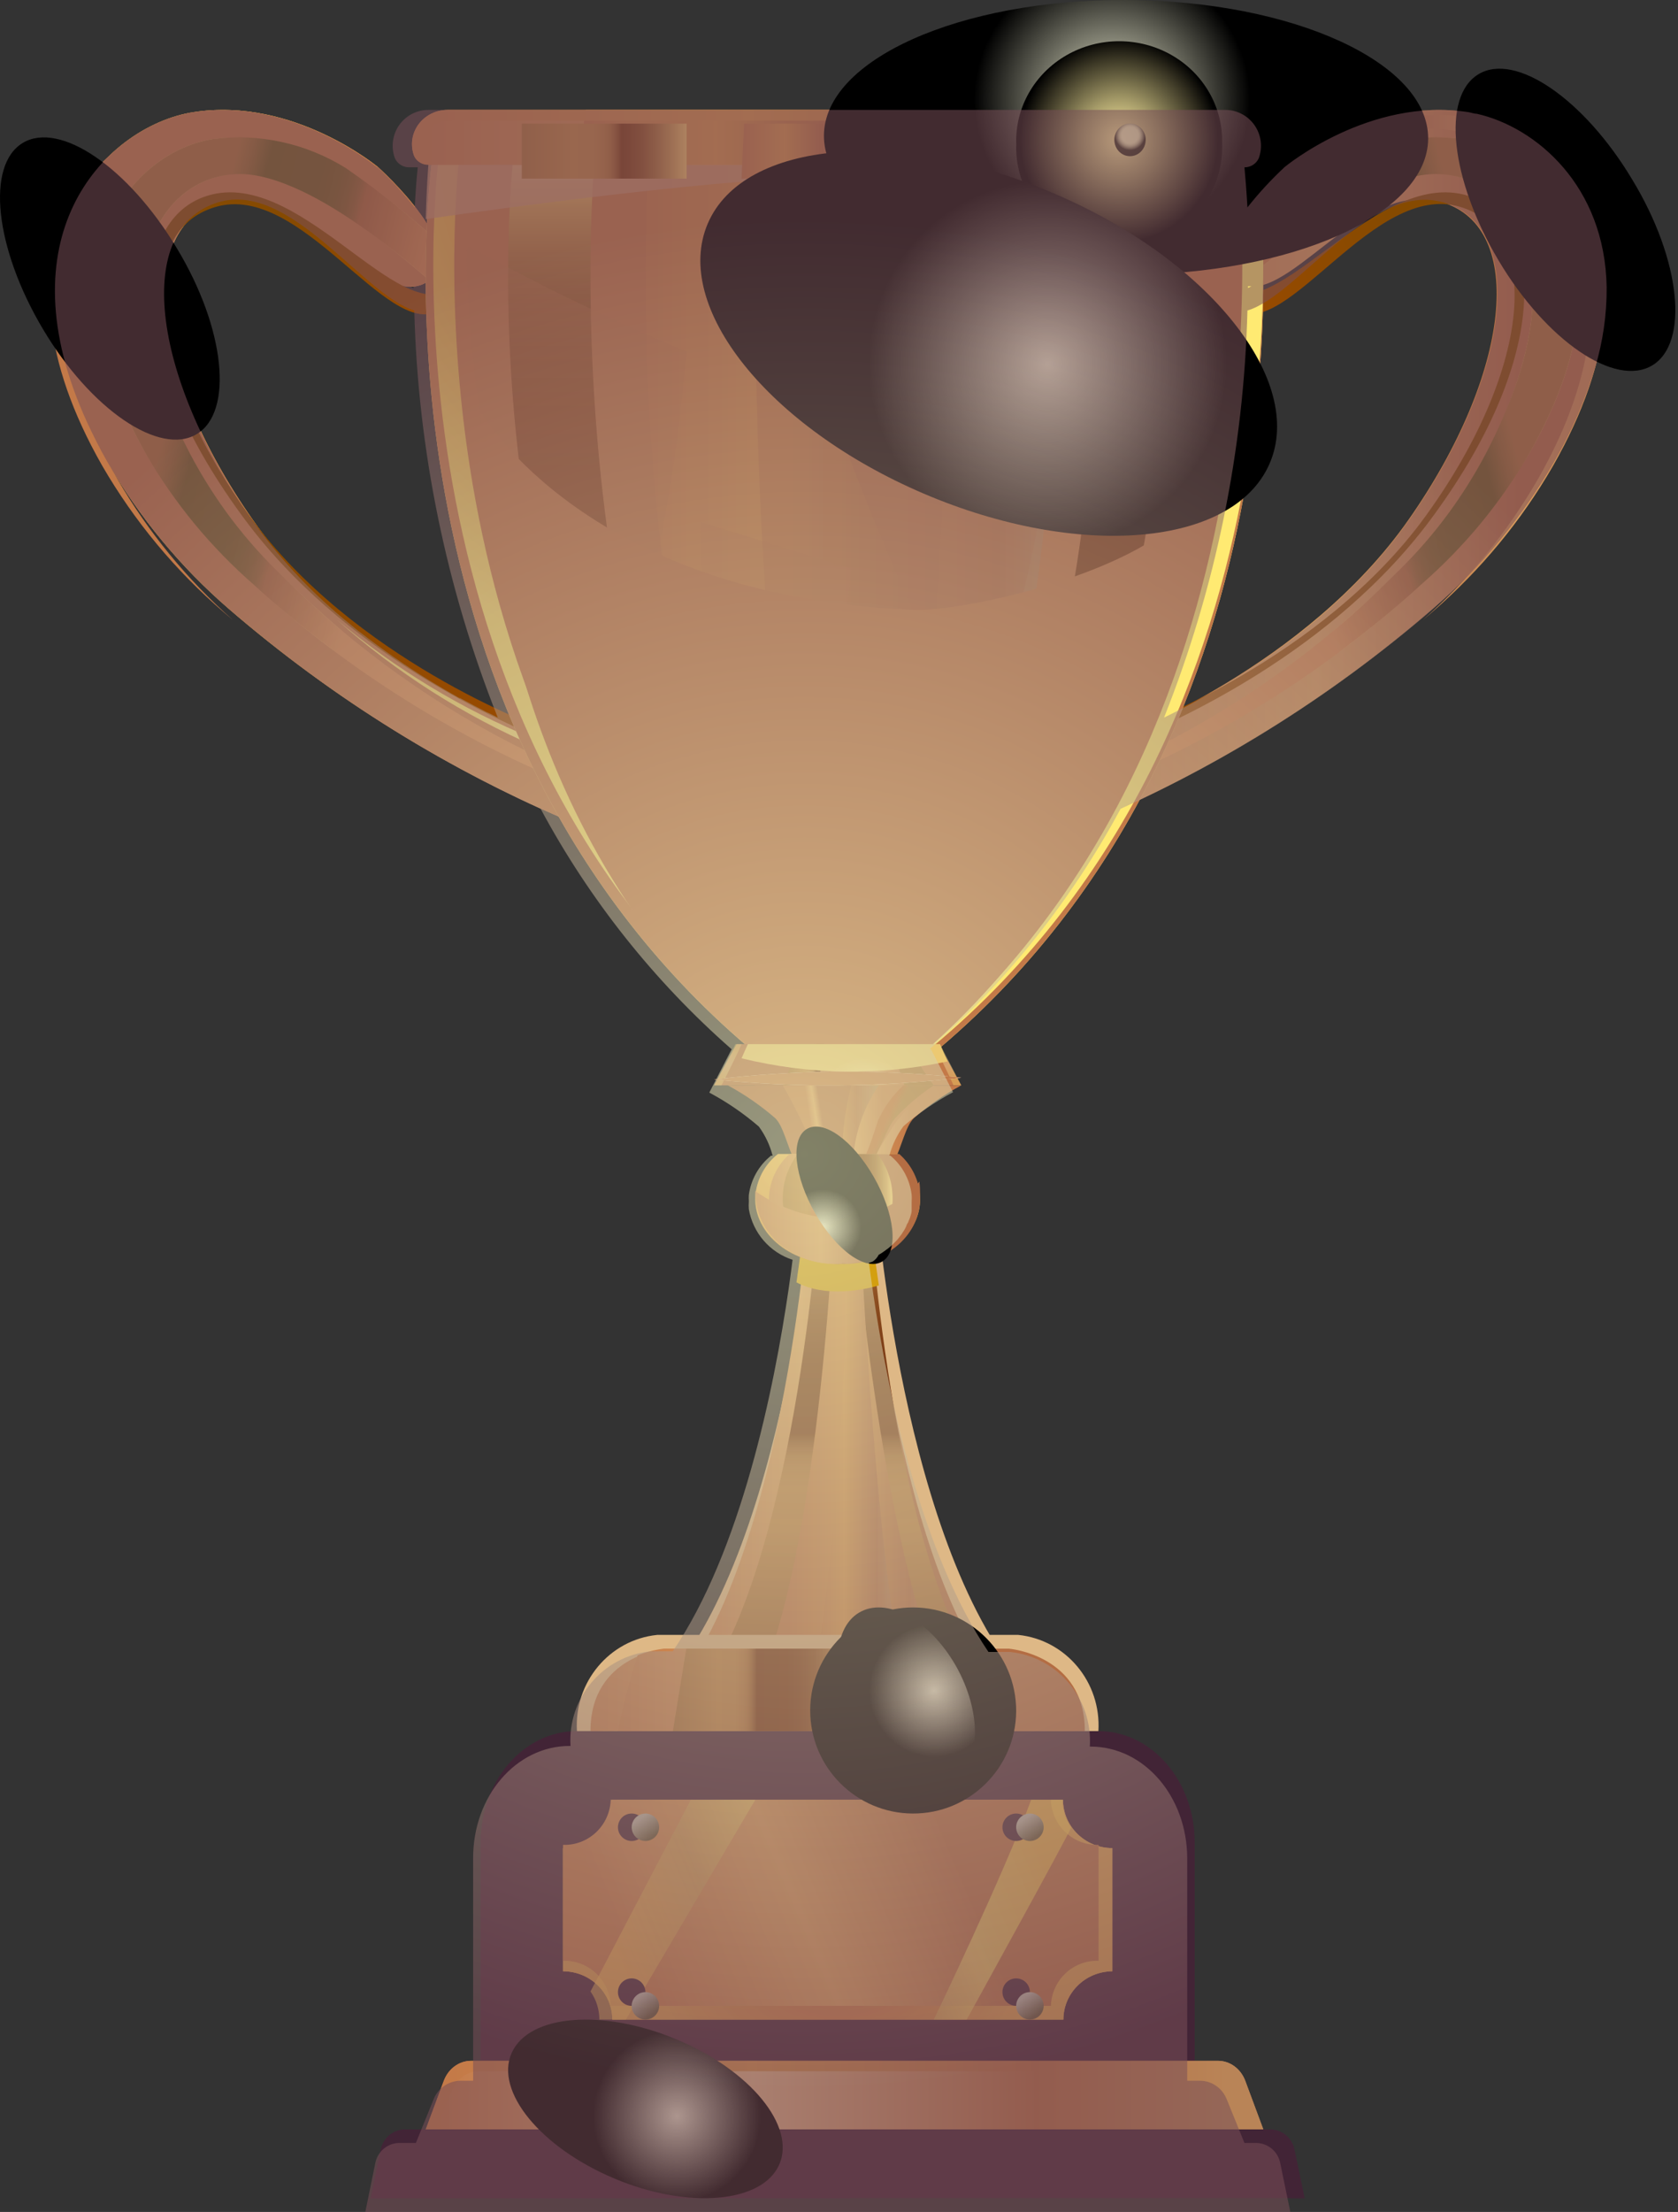 <?xml version="1.0" encoding="UTF-8"?>
<svg width="148px" height="195px" viewBox="0 0 148 195" version="1.1" xmlns="http://www.w3.org/2000/svg" xmlns:xlink="http://www.w3.org/1999/xlink">
    <rect x="0" y="0" width="148" height="195" fill="#333333" stroke="none"/>
    <!-- Generator: Sketch 64 (93537) - https://sketch.com -->
    <title>Recurso 3</title>
    <desc>Created with Sketch.</desc>
    <defs>
        <linearGradient x1="0.143%" y1="50%" x2="99.985%" y2="50%" id="linearGradient-1">
            <stop stop-color="#C37948" offset="1%"></stop>
            <stop stop-color="#DB9E5D" offset="39%"></stop>
            <stop stop-color="#B46D43" offset="73%"></stop>
        </linearGradient>
        <radialGradient cx="-52.38%" cy="50.706%" fx="-52.38%" fy="50.706%" r="127.946%" gradientTransform="translate(-0.524,0.507),scale(1,0.725),rotate(180),translate(0.524,-0.507)" id="radialGradient-2">
            <stop stop-color="#BD4A00" offset="2%"></stop>
            <stop stop-color="#864A00" offset="100%"></stop>
        </radialGradient>
        <linearGradient x1="77.516%" y1="37.867%" x2="29.959%" y2="53.609%" id="linearGradient-3">
            <stop stop-color="#EFC16B" offset="0%"></stop>
            <stop stop-color="#C38F4B" offset="8%"></stop>
            <stop stop-color="#AA7238" offset="12%"></stop>
            <stop stop-color="#C08443" offset="25%"></stop>
            <stop stop-color="#C28543" offset="35%"></stop>
            <stop stop-color="#C98943" offset="39%"></stop>
            <stop stop-color="#D48F42" offset="41%"></stop>
            <stop stop-color="#DB9342" offset="42%"></stop>
            <stop stop-color="#AC6838" offset="66%"></stop>
            <stop stop-color="#F0C46C" offset="89%"></stop>
            <stop stop-color="#EFC26B" offset="93%"></stop>
            <stop stop-color="#ECB967" offset="96%"></stop>
            <stop stop-color="#E7AB60" offset="98%"></stop>
            <stop stop-color="#DF9856" offset="99%"></stop>
            <stop stop-color="#DC8F52" offset="100%"></stop>
        </linearGradient>
        <linearGradient x1="77.516%" y1="37.867%" x2="29.959%" y2="53.609%" id="linearGradient-4">
            <stop stop-color="#AA7238" offset="12%"></stop>
            <stop stop-color="#93692F" offset="18%"></stop>
            <stop stop-color="#6F5B20" offset="25%"></stop>
            <stop stop-color="#715B21" offset="45%"></stop>
            <stop stop-color="#785D23" offset="53%"></stop>
            <stop stop-color="#835F28" offset="58%"></stop>
            <stop stop-color="#94632F" offset="62%"></stop>
            <stop stop-color="#AA6837" offset="65%"></stop>
            <stop stop-color="#AC6838" offset="66%"></stop>
            <stop stop-color="#DC8F52" offset="100%"></stop>
        </linearGradient>
        <radialGradient cx="152.194%" cy="50.733%" fx="152.194%" fy="50.733%" r="124.42%" gradientTransform="translate(1.522,0.507),scale(1,0.731),translate(-1.522,-0.507)" id="radialGradient-5">
            <stop stop-color="#FFD44A" offset="1%"></stop>
            <stop stop-color="#FFEA72" offset="54%"></stop>
            <stop stop-color="#FEE471" offset="57%"></stop>
            <stop stop-color="#FBD46E" offset="61%"></stop>
            <stop stop-color="#F6BA68" offset="65%"></stop>
            <stop stop-color="#EF9561" offset="70%"></stop>
            <stop stop-color="#EE9060" offset="71%"></stop>
            <stop stop-color="#FFD44A" offset="96%"></stop>
        </radialGradient>
        <linearGradient x1="203.221%" y1="-166.479%" x2="402.925%" y2="-166.479%" id="linearGradient-6">
            <stop stop-color="#C37948" offset="1%"></stop>
            <stop stop-color="#DB9E5D" offset="39%"></stop>
            <stop stop-color="#B46D43" offset="73%"></stop>
        </linearGradient>
        <radialGradient cx="152.396%" cy="50.732%" fx="152.396%" fy="50.732%" r="140.132%" gradientTransform="translate(1.524,0.507),scale(0.637,1),translate(-1.524,-0.507)" id="radialGradient-7">
            <stop stop-color="#FFFFC3" offset="0%"></stop>
            <stop stop-color="#FFEA72" offset="95%"></stop>
        </radialGradient>
        <linearGradient x1="319.045%" y1="-275.612%" x2="519.03%" y2="-275.612%" id="linearGradient-8">
            <stop stop-color="#C37948" offset="1%"></stop>
            <stop stop-color="#DB9E5D" offset="39%"></stop>
            <stop stop-color="#B46D43" offset="73%"></stop>
        </linearGradient>
        <linearGradient x1="99.988%" y1="50%" x2="-0.019%" y2="50%" id="linearGradient-9">
            <stop stop-color="#C37948" offset="1%"></stop>
            <stop stop-color="#DB9E5D" offset="39%"></stop>
            <stop stop-color="#B46D43" offset="73%"></stop>
        </linearGradient>
        <radialGradient cx="152.412%" cy="50.728%" fx="152.412%" fy="50.728%" r="127.987%" gradientTransform="translate(1.524,0.507),scale(1,0.725),translate(-1.524,-0.507)" id="radialGradient-10">
            <stop stop-color="#BD4A00" offset="2%"></stop>
            <stop stop-color="#864A00" offset="100%"></stop>
        </radialGradient>
        <linearGradient x1="22.495%" y1="37.867%" x2="70.004%" y2="53.609%" id="linearGradient-11">
            <stop stop-color="#EFC16B" offset="0%"></stop>
            <stop stop-color="#C38F4B" offset="8%"></stop>
            <stop stop-color="#AA7238" offset="12%"></stop>
            <stop stop-color="#C08443" offset="25%"></stop>
            <stop stop-color="#C28543" offset="35%"></stop>
            <stop stop-color="#C98943" offset="39%"></stop>
            <stop stop-color="#D48F42" offset="41%"></stop>
            <stop stop-color="#DB9342" offset="42%"></stop>
            <stop stop-color="#AC6838" offset="66%"></stop>
            <stop stop-color="#F0C46C" offset="89%"></stop>
            <stop stop-color="#EFC26B" offset="93%"></stop>
            <stop stop-color="#ECB967" offset="96%"></stop>
            <stop stop-color="#E7AB60" offset="98%"></stop>
            <stop stop-color="#DF9856" offset="99%"></stop>
            <stop stop-color="#DC8F52" offset="100%"></stop>
        </linearGradient>
        <linearGradient x1="22.495%" y1="37.867%" x2="70.004%" y2="53.609%" id="linearGradient-12">
            <stop stop-color="#AA7238" offset="12%"></stop>
            <stop stop-color="#93692F" offset="18%"></stop>
            <stop stop-color="#6F5B20" offset="25%"></stop>
            <stop stop-color="#715B21" offset="45%"></stop>
            <stop stop-color="#785D23" offset="53%"></stop>
            <stop stop-color="#835F28" offset="58%"></stop>
            <stop stop-color="#94632F" offset="62%"></stop>
            <stop stop-color="#AA6837" offset="65%"></stop>
            <stop stop-color="#AC6838" offset="66%"></stop>
            <stop stop-color="#DC8F52" offset="100%"></stop>
        </linearGradient>
        <radialGradient cx="50.686%" cy="-4.82%" fx="50.686%" fy="-4.82%" r="108.502%" gradientTransform="translate(0.507,-0.048),scale(1,0.91),translate(-0.507,0.048)" id="radialGradient-13">
            <stop stop-color="#F4BE52" offset="0%"></stop>
            <stop stop-color="#FFEA72" offset="62%"></stop>
        </radialGradient>
        <linearGradient x1="169.63%" y1="-98.667%" x2="369.624%" y2="-98.667%" id="linearGradient-14">
            <stop stop-color="#C37948" offset="1%"></stop>
            <stop stop-color="#DB9E5D" offset="39%"></stop>
            <stop stop-color="#B46D43" offset="73%"></stop>
        </linearGradient>
        <radialGradient cx="116.842%" cy="-3.213%" fx="116.842%" fy="-3.213%" r="259.002%" gradientTransform="translate(1.168,-0.032),scale(1,0.402),translate(-1.168,0.032)" id="radialGradient-15">
            <stop stop-color="#BD4A00" offset="0%"></stop>
            <stop stop-color="#FFEA72" offset="62%"></stop>
        </radialGradient>
        <radialGradient cx="490.391%" cy="-205.08%" fx="490.391%" fy="-205.08%" r="518.94%" gradientTransform="translate(4.904,-2.051),scale(1,0.401),translate(-4.904,2.051)" id="radialGradient-16">
            <stop stop-color="#FFFFC3" offset="0%"></stop>
            <stop stop-color="#FFEA72" offset="95%"></stop>
        </radialGradient>
        <radialGradient cx="54.484%" cy="-4.82%" fx="54.484%" fy="-4.82%" r="109.977%" gradientTransform="translate(0.545,-0.048),scale(1,0.642),translate(-0.545,0.048)" id="radialGradient-17">
            <stop stop-color="#F4BE52" offset="0%"></stop>
            <stop stop-color="#FFEA72" offset="62%"></stop>
        </radialGradient>
        <linearGradient x1="49.999%" y1="94.893%" x2="49.999%" y2="-0.28%" id="linearGradient-18">
            <stop stop-color="#AA7238" offset="0%"></stop>
            <stop stop-color="#C08443" offset="25%"></stop>
            <stop stop-color="#BE8242" offset="35%"></stop>
            <stop stop-color="#B87B3D" offset="39%"></stop>
            <stop stop-color="#AD7036" offset="42%"></stop>
            <stop stop-color="#9D5F2B" offset="44%"></stop>
            <stop stop-color="#88491D" offset="46%"></stop>
            <stop stop-color="#7A3A14" offset="47%"></stop>
            <stop stop-color="#7C3C15" offset="64%"></stop>
            <stop stop-color="#83441A" offset="72%"></stop>
            <stop stop-color="#8E5123" offset="79%"></stop>
            <stop stop-color="#9E642F" offset="85%"></stop>
            <stop stop-color="#B37C3E" offset="90%"></stop>
            <stop stop-color="#CD9B52" offset="95%"></stop>
            <stop stop-color="#EBBE68" offset="99%"></stop>
            <stop stop-color="#F0C46C" offset="100%"></stop>
        </linearGradient>
        <linearGradient x1="312.515%" y1="-98.667%" x2="512.511%" y2="-98.667%" id="linearGradient-19">
            <stop stop-color="#C37948" offset="1%"></stop>
            <stop stop-color="#DB9E5D" offset="39%"></stop>
            <stop stop-color="#B46D43" offset="73%"></stop>
        </linearGradient>
        <linearGradient x1="-2.185%" y1="49.993%" x2="97.111%" y2="49.993%" id="linearGradient-20">
            <stop stop-color="#C37948" offset="1%"></stop>
            <stop stop-color="#D69249" offset="39%"></stop>
            <stop stop-color="#B46D43" offset="73%"></stop>
            <stop stop-color="#B98457" offset="96%"></stop>
        </linearGradient>
        <linearGradient x1="3.23861588e-14%" y1="50%" x2="99.979%" y2="50%" id="linearGradient-21">
            <stop stop-color="#C37948" offset="1%"></stop>
            <stop stop-color="#B46D43" offset="73%"></stop>
            <stop stop-color="#B98457" offset="96%"></stop>
        </linearGradient>
        <linearGradient x1="638.398%" y1="-233.444%" x2="837.939%" y2="-233.444%" id="linearGradient-22">
            <stop stop-color="#C37948" offset="1%"></stop>
            <stop stop-color="#DB9E5D" offset="39%"></stop>
            <stop stop-color="#B46D43" offset="73%"></stop>
        </linearGradient>
        <linearGradient x1="-18.197%" y1="49.993%" x2="79.877%" y2="49.993%" id="linearGradient-23">
            <stop stop-color="#C37948" offset="1%"></stop>
            <stop stop-color="#B46D43" offset="73%"></stop>
        </linearGradient>
        <linearGradient x1="1120.48%" y1="-191.765%" x2="1320.581%" y2="-191.765%" id="linearGradient-24">
            <stop stop-color="#C37948" offset="1%"></stop>
            <stop stop-color="#DB9E5D" offset="39%"></stop>
            <stop stop-color="#B46D43" offset="73%"></stop>
        </linearGradient>
        <linearGradient x1="0.218%" y1="50.544%" x2="100.31%" y2="50.544%" id="linearGradient-25">
            <stop stop-color="#C37948" offset="1%"></stop>
            <stop stop-color="#DB9E5D" offset="39%"></stop>
            <stop stop-color="#B46D43" offset="73%"></stop>
        </linearGradient>
        <linearGradient x1="5.206%" y1="50%" x2="106.001%" y2="50%" id="linearGradient-26">
            <stop stop-color="#C37948" offset="1%"></stop>
            <stop stop-color="#D69249" offset="39%"></stop>
            <stop stop-color="#B46D43" offset="73%"></stop>
            <stop stop-color="#B98457" offset="96%"></stop>
        </linearGradient>
        <radialGradient cx="-59.7%" cy="50%" fx="-59.7%" fy="50%" r="119.169%" id="radialGradient-27">
            <stop stop-color="#F6C054" offset="1%"></stop>
            <stop stop-color="#FFEA72" offset="54%"></stop>
            <stop stop-color="#FFF071" offset="58%"></stop>
            <stop stop-color="#FFF171" offset="59%"></stop>
            <stop stop-color="#FFE05A" offset="82%"></stop>
            <stop stop-color="#FFD44A" offset="96%"></stop>
        </radialGradient>
        <linearGradient x1="0.052%" y1="50%" x2="99.944%" y2="50%" id="linearGradient-28">
            <stop stop-color="#C37948" offset="1%"></stop>
            <stop stop-color="#D69249" offset="39%"></stop>
            <stop stop-color="#B46D43" offset="73%"></stop>
            <stop stop-color="#B98457" offset="96%"></stop>
        </linearGradient>
        <linearGradient x1="0%" y1="66.383%" x2="100.454%" y2="66.383%" id="linearGradient-29">
            <stop stop-color="#C37948" offset="1%"></stop>
            <stop stop-color="#D69249" offset="39%"></stop>
            <stop stop-color="#B46D43" offset="73%"></stop>
            <stop stop-color="#B98457" offset="96%"></stop>
        </linearGradient>
        <linearGradient x1="-4.618%" y1="50.266%" x2="133.989%" y2="50.266%" id="linearGradient-30">
            <stop stop-color="#AA7238" offset="0%"></stop>
            <stop stop-color="#C08443" offset="25%"></stop>
            <stop stop-color="#BE8242" offset="35%"></stop>
            <stop stop-color="#B87B3D" offset="39%"></stop>
            <stop stop-color="#AD7036" offset="42%"></stop>
            <stop stop-color="#9D5F2B" offset="44%"></stop>
            <stop stop-color="#88491D" offset="46%"></stop>
            <stop stop-color="#7A3A14" offset="47%"></stop>
            <stop stop-color="#7F4018" offset="50%"></stop>
            <stop stop-color="#8E5223" offset="56%"></stop>
            <stop stop-color="#A76F36" offset="62%"></stop>
            <stop stop-color="#CA974F" offset="69%"></stop>
            <stop stop-color="#F0C46C" offset="76%"></stop>
        </linearGradient>
        <linearGradient x1="202.895%" y1="-135.83%" x2="402.895%" y2="-135.83%" id="linearGradient-31">
            <stop stop-color="#C37948" offset="1%"></stop>
            <stop stop-color="#DB9E5D" offset="39%"></stop>
            <stop stop-color="#B46D43" offset="73%"></stop>
        </linearGradient>
        <linearGradient x1="78.622%" y1="50%" x2="24.367%" y2="50%" id="linearGradient-32">
            <stop stop-color="#C37948" offset="1%"></stop>
            <stop stop-color="#DB9E5D" offset="39%"></stop>
            <stop stop-color="#B46D43" offset="73%"></stop>
        </linearGradient>
        <radialGradient cx="49.785%" cy="50%" fx="49.785%" fy="50%" r="63.519%" gradientTransform="translate(0.498,0.5),scale(1,0.667),translate(-0.498,-0.5)" id="radialGradient-33">
            <stop stop-color="#FFFFC3" offset="0%"></stop>
            <stop stop-color="#FFEA72" offset="95%"></stop>
        </radialGradient>
        <radialGradient cx="50%" cy="50%" fx="50%" fy="50%" r="63.793%" gradientTransform="translate(0.5,0.5),scale(1,0.667),translate(-0.5,-0.5)" id="radialGradient-34">
            <stop stop-color="#FFFFC3" offset="0%"></stop>
            <stop stop-color="#FFEA72" offset="95%"></stop>
        </radialGradient>
        <linearGradient x1="33.452%" y1="50%" x2="-486.477%" y2="50%" id="linearGradient-35">
            <stop stop-color="#AA7238" offset="0%"></stop>
            <stop stop-color="#C08443" offset="25%"></stop>
            <stop stop-color="#BE8242" offset="35%"></stop>
            <stop stop-color="#B87B3D" offset="39%"></stop>
            <stop stop-color="#AD7036" offset="42%"></stop>
            <stop stop-color="#9D5F2B" offset="44%"></stop>
            <stop stop-color="#88491D" offset="46%"></stop>
            <stop stop-color="#7A3A14" offset="47%"></stop>
            <stop stop-color="#7C3C15" offset="64%"></stop>
            <stop stop-color="#83441A" offset="72%"></stop>
            <stop stop-color="#8E5123" offset="79%"></stop>
            <stop stop-color="#9E642F" offset="85%"></stop>
            <stop stop-color="#B37C3E" offset="90%"></stop>
            <stop stop-color="#CD9B52" offset="95%"></stop>
            <stop stop-color="#EBBE68" offset="99%"></stop>
            <stop stop-color="#F0C46C" offset="100%"></stop>
        </linearGradient>
        <linearGradient x1="18.209%" y1="47.989%" x2="153.134%" y2="56.897%" id="linearGradient-36">
            <stop stop-color="#AA7238" offset="0%"></stop>
            <stop stop-color="#C08443" offset="25%"></stop>
            <stop stop-color="#BE8242" offset="35%"></stop>
            <stop stop-color="#B87B3D" offset="39%"></stop>
            <stop stop-color="#AD7036" offset="42%"></stop>
            <stop stop-color="#9D5F2B" offset="44%"></stop>
            <stop stop-color="#88491D" offset="46%"></stop>
            <stop stop-color="#7A3A14" offset="47%"></stop>
            <stop stop-color="#7D3D16" offset="57%"></stop>
            <stop stop-color="#86481D" offset="66%"></stop>
            <stop stop-color="#955A28" offset="74%"></stop>
            <stop stop-color="#AB7338" offset="83%"></stop>
            <stop stop-color="#C6934D" offset="91%"></stop>
            <stop stop-color="#E8BA66" offset="98%"></stop>
            <stop stop-color="#F0C46C" offset="100%"></stop>
        </linearGradient>
        <linearGradient x1="100.168%" y1="50%" x2="0.168%" y2="50%" id="linearGradient-37">
            <stop stop-color="#C37948" offset="1%"></stop>
            <stop stop-color="#DB9E5D" offset="39%"></stop>
            <stop stop-color="#B46D43" offset="73%"></stop>
        </linearGradient>
        <linearGradient x1="355.764%" y1="50.289%" x2="68.633%" y2="50.289%" id="linearGradient-38">
            <stop stop-color="#C37948" offset="1%"></stop>
            <stop stop-color="#DB9E5D" offset="39%"></stop>
            <stop stop-color="#B46D43" offset="73%"></stop>
        </linearGradient>
        <linearGradient x1="78.731%" y1="49.945%" x2="24.365%" y2="49.945%" id="linearGradient-39">
            <stop stop-color="#C37948" offset="1%"></stop>
            <stop stop-color="#DB9E5D" offset="39%"></stop>
            <stop stop-color="#B46D43" offset="73%"></stop>
        </linearGradient>
        <linearGradient x1="72.014%" y1="49.946%" x2="17.952%" y2="49.946%" id="linearGradient-40">
            <stop stop-color="#C37948" offset="1%"></stop>
            <stop stop-color="#DB9E5D" offset="39%"></stop>
            <stop stop-color="#B46D43" offset="73%"></stop>
        </linearGradient>
        <linearGradient x1="50.461%" y1="50.328%" x2="32.935%" y2="41.466%" id="linearGradient-41">
            <stop stop-color="#AA7238" offset="0%"></stop>
            <stop stop-color="#BB6634" offset="46%"></stop>
        </linearGradient>
        <linearGradient x1="-0.076%" y1="50%" x2="99.924%" y2="50%" id="linearGradient-42">
            <stop stop-color="#C37948" offset="1%"></stop>
            <stop stop-color="#D69249" offset="39%"></stop>
            <stop stop-color="#B46D43" offset="73%"></stop>
            <stop stop-color="#B98457" offset="96%"></stop>
        </linearGradient>
        <linearGradient x1="42.147%" y1="51.032%" x2="67.081%" y2="45.53%" id="linearGradient-43">
            <stop stop-color="#C37948" offset="1%"></stop>
            <stop stop-color="#DB9E5D" offset="39%"></stop>
            <stop stop-color="#B46D43" offset="73%"></stop>
        </linearGradient>
        <linearGradient x1="724.063%" y1="-7337.455%" x2="924.063%" y2="-7337.455%" id="linearGradient-44">
            <stop stop-color="#C37948" offset="1%"></stop>
            <stop stop-color="#DB9E5D" offset="39%"></stop>
            <stop stop-color="#B46D43" offset="73%"></stop>
        </linearGradient>
        <radialGradient cx="60.231%" cy="248.284%" fx="60.231%" fy="248.284%" r="493.353%" gradientTransform="translate(0.602,2.483),scale(0.133,1),translate(-0.602,-2.483)" id="radialGradient-45">
            <stop stop-color="#FFFFC3" offset="0%"></stop>
            <stop stop-color="#ECC972" offset="42%"></stop>
        </radialGradient>
        <linearGradient x1="0%" y1="48.406%" x2="100%" y2="48.406%" id="linearGradient-46">
            <stop stop-color="#C37948" offset="1%"></stop>
            <stop stop-color="#E5BA8C" offset="39%"></stop>
            <stop stop-color="#B46D43" offset="73%"></stop>
            <stop stop-color="#B98457" offset="96%"></stop>
        </linearGradient>
        <linearGradient x1="-2.12355868e-14%" y1="50%" x2="100%" y2="50%" id="linearGradient-47">
            <stop stop-color="#C37948" offset="1%"></stop>
            <stop stop-color="#D69249" offset="39%"></stop>
            <stop stop-color="#B46D43" offset="73%"></stop>
            <stop stop-color="#B98457" offset="96%"></stop>
        </linearGradient>
        <linearGradient x1="0%" y1="50%" x2="100%" y2="50%" id="linearGradient-48">
            <stop stop-color="#C37948" offset="1%"></stop>
            <stop stop-color="#DB9E5D" offset="39%"></stop>
            <stop stop-color="#B46D43" offset="73%"></stop>
        </linearGradient>
        <linearGradient x1="49.935%" y1="89.781%" x2="49.935%" y2="1.478%" id="linearGradient-49">
            <stop stop-color="#AA7238" offset="0%"></stop>
            <stop stop-color="#C08443" offset="25%"></stop>
            <stop stop-color="#BE8242" offset="35%"></stop>
            <stop stop-color="#B87B3D" offset="39%"></stop>
            <stop stop-color="#AD7036" offset="42%"></stop>
            <stop stop-color="#9D5F2B" offset="44%"></stop>
            <stop stop-color="#88491D" offset="46%"></stop>
            <stop stop-color="#7A3A14" offset="47%"></stop>
            <stop stop-color="#7C3C15" offset="64%"></stop>
            <stop stop-color="#83441A" offset="72%"></stop>
            <stop stop-color="#8E5123" offset="79%"></stop>
            <stop stop-color="#9E642F" offset="85%"></stop>
            <stop stop-color="#B37C3E" offset="90%"></stop>
            <stop stop-color="#CD9B52" offset="95%"></stop>
            <stop stop-color="#EBBE68" offset="99%"></stop>
            <stop stop-color="#F0C46C" offset="100%"></stop>
        </linearGradient>
        <linearGradient x1="14.432%" y1="50%" x2="104.811%" y2="50%" id="linearGradient-50">
            <stop stop-color="#C37948" offset="1%"></stop>
            <stop stop-color="#D69249" offset="39%"></stop>
            <stop stop-color="#B46D43" offset="73%"></stop>
            <stop stop-color="#B98457" offset="96%"></stop>
        </linearGradient>
        <linearGradient x1="-3.762%" y1="50%" x2="95.878%" y2="50%" id="linearGradient-51">
            <stop stop-color="#C37948" offset="1%"></stop>
            <stop stop-color="#D69249" offset="39%"></stop>
            <stop stop-color="#B46D43" offset="73%"></stop>
            <stop stop-color="#B98457" offset="96%"></stop>
        </linearGradient>
        <linearGradient x1="0%" y1="50.391%" x2="100%" y2="50.391%" id="linearGradient-52">
            <stop stop-color="#C37948" offset="1%"></stop>
            <stop stop-color="#DB9E5D" offset="39%"></stop>
            <stop stop-color="#B46D43" offset="73%"></stop>
        </linearGradient>
        <linearGradient x1="-0.066%" y1="49.775%" x2="100%" y2="49.775%" id="linearGradient-53">
            <stop stop-color="#C37948" offset="1%"></stop>
            <stop stop-color="#DB9E5D" offset="39%"></stop>
            <stop stop-color="#B46D43" offset="73%"></stop>
        </linearGradient>
        <radialGradient cx="-76.425%" cy="49.305%" fx="-76.425%" fy="49.305%" r="337.829%" gradientTransform="translate(-0.764,0.493),scale(1,0.667),translate(0.764,-0.493)" id="radialGradient-54">
            <stop stop-color="#F6C054" offset="1%"></stop>
            <stop stop-color="#FFEA72" offset="54%"></stop>
            <stop stop-color="#FFF071" offset="58%"></stop>
            <stop stop-color="#FFF171" offset="59%"></stop>
            <stop stop-color="#FFE05A" offset="82%"></stop>
            <stop stop-color="#FFD44A" offset="96%"></stop>
        </radialGradient>
        <linearGradient x1="0%" y1="49.922%" x2="100%" y2="49.922%" id="linearGradient-55">
            <stop stop-color="#AA7238" offset="0%"></stop>
            <stop stop-color="#C08443" offset="25%"></stop>
            <stop stop-color="#BE8242" offset="35%"></stop>
            <stop stop-color="#B87B3D" offset="39%"></stop>
            <stop stop-color="#AD7036" offset="42%"></stop>
            <stop stop-color="#9D5F2B" offset="44%"></stop>
            <stop stop-color="#88491D" offset="46%"></stop>
            <stop stop-color="#7A3A14" offset="47%"></stop>
            <stop stop-color="#7C3C15" offset="64%"></stop>
            <stop stop-color="#83441A" offset="72%"></stop>
            <stop stop-color="#8E5123" offset="79%"></stop>
            <stop stop-color="#9E642F" offset="85%"></stop>
            <stop stop-color="#B37C3E" offset="90%"></stop>
            <stop stop-color="#CD9B52" offset="95%"></stop>
            <stop stop-color="#EBBE68" offset="99%"></stop>
            <stop stop-color="#F0C46C" offset="100%"></stop>
        </linearGradient>
        <radialGradient cx="51.635%" cy="-27.584%" fx="51.635%" fy="-27.584%" r="126.924%" gradientTransform="translate(0.516,-0.276),scale(0.667,1),translate(-0.516,0.276)" id="radialGradient-56">
            <stop stop-color="#FFEA72" offset="0%"></stop>
            <stop stop-color="#F4BE52" offset="75%"></stop>
            <stop stop-color="#F4BE52" offset="89%"></stop>
        </radialGradient>
        <linearGradient x1="-6.417%" y1="50.338%" x2="92.602%" y2="50.338%" id="linearGradient-57">
            <stop stop-color="#C37948" offset="1%"></stop>
            <stop stop-color="#DB9E5D" offset="39%"></stop>
            <stop stop-color="#B46D43" offset="73%"></stop>
        </linearGradient>
        <linearGradient x1="-2.717%" y1="50.282%" x2="97.051%" y2="50.282%" id="linearGradient-58">
            <stop stop-color="#AA7238" offset="0%"></stop>
            <stop stop-color="#C08443" offset="25%"></stop>
            <stop stop-color="#BE8242" offset="35%"></stop>
            <stop stop-color="#B87B3D" offset="39%"></stop>
            <stop stop-color="#AD7036" offset="42%"></stop>
            <stop stop-color="#9D5F2B" offset="44%"></stop>
            <stop stop-color="#88491D" offset="46%"></stop>
            <stop stop-color="#7A3A14" offset="47%"></stop>
            <stop stop-color="#7C3C15" offset="64%"></stop>
            <stop stop-color="#83441A" offset="72%"></stop>
            <stop stop-color="#8E5123" offset="79%"></stop>
            <stop stop-color="#9E642F" offset="85%"></stop>
            <stop stop-color="#B37C3E" offset="90%"></stop>
            <stop stop-color="#CD9B52" offset="95%"></stop>
            <stop stop-color="#EBBE68" offset="99%"></stop>
            <stop stop-color="#F0C46C" offset="100%"></stop>
        </linearGradient>
        <linearGradient x1="-0.152%" y1="50.338%" x2="99.904%" y2="50.338%" id="linearGradient-59">
            <stop stop-color="#C37948" offset="1%"></stop>
            <stop stop-color="#D69249" offset="39%"></stop>
            <stop stop-color="#B46D43" offset="73%"></stop>
            <stop stop-color="#B98457" offset="96%"></stop>
        </linearGradient>
        <linearGradient x1="-0.151%" y1="49.946%" x2="99.902%" y2="49.946%" id="linearGradient-60">
            <stop stop-color="#C37948" offset="1%"></stop>
            <stop stop-color="#DB9E5D" offset="39%"></stop>
            <stop stop-color="#B46D43" offset="73%"></stop>
        </linearGradient>
        <radialGradient cx="49.989%" cy="49.973%" fx="49.989%" fy="49.973%" r="95.418%" gradientTransform="translate(0.5,0.5),scale(0.4,1),translate(-0.5,-0.5)" id="radialGradient-61">
            <stop stop-color="#C05F43" offset="0%"></stop>
            <stop stop-color="#D99D4B" offset="100%"></stop>
        </radialGradient>
        <linearGradient x1="7.194%" y1="56.965%" x2="101.18%" y2="41.678%" id="linearGradient-62">
            <stop stop-color="#C37948" offset="1%"></stop>
            <stop stop-color="#DB9E5D" offset="39%"></stop>
            <stop stop-color="#B46D43" offset="73%"></stop>
        </linearGradient>
        <linearGradient x1="-53.985%" y1="119.956%" x2="89.403%" y2="22.657%" id="linearGradient-63">
            <stop stop-color="#F6C054" offset="1%"></stop>
            <stop stop-color="#CDA85A" offset="28%"></stop>
            <stop stop-color="#FFEA72" offset="54%"></stop>
            <stop stop-color="#FFF071" offset="58%"></stop>
            <stop stop-color="#FFF171" offset="59%"></stop>
            <stop stop-color="#FFE05A" offset="82%"></stop>
            <stop stop-color="#FFD44A" offset="96%"></stop>
        </linearGradient>
        <linearGradient x1="13.153%" y1="68.192%" x2="205.525%" y2="-41.731%" id="linearGradient-64">
            <stop stop-color="#F6C054" offset="1%"></stop>
            <stop stop-color="#CDA85A" offset="28%"></stop>
            <stop stop-color="#FFEA72" offset="54%"></stop>
            <stop stop-color="#FFF071" offset="58%"></stop>
            <stop stop-color="#FFF171" offset="59%"></stop>
            <stop stop-color="#FFE05A" offset="82%"></stop>
            <stop stop-color="#FFD44A" offset="96%"></stop>
        </linearGradient>
        <linearGradient x1="29.453%" y1="19.863%" x2="73.973%" y2="84.245%" id="linearGradient-65">
            <stop stop-color="#B8B3A6" offset="0%"></stop>
            <stop stop-color="#61563A" offset="100%"></stop>
        </linearGradient>
        <linearGradient x1="29.452%" y1="19.863%" x2="73.973%" y2="84.247%" id="linearGradient-66">
            <stop stop-color="#B8B3A6" offset="0%"></stop>
            <stop stop-color="#61563A" offset="100%"></stop>
        </linearGradient>
        <linearGradient x1="29.452%" y1="17.808%" x2="73.973%" y2="82.192%" id="linearGradient-67">
            <stop stop-color="#B8B3A6" offset="0%"></stop>
            <stop stop-color="#61563A" offset="100%"></stop>
        </linearGradient>
        <linearGradient x1="-0.031%" y1="50.311%" x2="100.025%" y2="50.311%" id="linearGradient-68">
            <stop stop-color="#C37948" offset="1%"></stop>
            <stop stop-color="#D69249" offset="39%"></stop>
            <stop stop-color="#B46D43" offset="73%"></stop>
            <stop stop-color="#B98457" offset="96%"></stop>
        </linearGradient>
        <radialGradient cx="29.975%" cy="70.947%" fx="29.975%" fy="70.947%" r="35.402%" gradientTransform="translate(0.3,0.709),scale(1,0.7),rotate(-31.814),translate(-0.3,-0.709)" id="radialGradient-69">
            <stop stop-color="#ECECD1" offset="0%"></stop>
            <stop stop-color="#000000" offset="100%"></stop>
        </radialGradient>
        <radialGradient cx="4604.81%" cy="-268.446%" fx="4604.81%" fy="-268.446%" r="111.889%" gradientTransform="translate(46.048,-2.684),scale(1,0.727),translate(-46.048,2.684)" id="radialGradient-70">
            <stop stop-color="#ECECD1" offset="0%"></stop>
            <stop stop-color="#000000" offset="100%"></stop>
        </radialGradient>
        <radialGradient cx="3446.365%" cy="-617.433%" fx="3446.365%" fy="-617.433%" r="111.935%" gradientTransform="translate(34.464,-6.174),scale(1,0.727),translate(-34.464,6.174)" id="radialGradient-71">
            <stop stop-color="#ECECD1" offset="0%"></stop>
            <stop stop-color="#000000" offset="100%"></stop>
        </radialGradient>
        <radialGradient cx="47.724%" cy="36.681%" fx="47.724%" fy="36.681%" r="50.27%" gradientTransform="translate(0.477,0.367),scale(0.455,1),rotate(-90),translate(-0.477,-0.367)" id="radialGradient-72">
            <stop stop-color="#ECECD1" offset="0%"></stop>
            <stop stop-color="#000000" offset="100%"></stop>
        </radialGradient>
        <radialGradient cx="50%" cy="48.014%" fx="50%" fy="48.014%" r="47.643%" id="radialGradient-73">
            <stop stop-color="#FFEFA1" offset="0%"></stop>
            <stop stop-color="#E5D791" offset="13%"></stop>
            <stop stop-color="#A39967" offset="40%"></stop>
            <stop stop-color="#3B3725" offset="79%"></stop>
            <stop stop-color="#000000" offset="100%"></stop>
        </radialGradient>
        <radialGradient cx="50%" cy="35.529%" fx="50%" fy="35.529%" r="48.465%" gradientTransform="translate(0.5,0.355),scale(1,0.958),translate(-0.5,-0.355)" id="radialGradient-74">
            <stop stop-color="#FFFCCC" offset="51%"></stop>
            <stop stop-color="#FAF7C8" offset="56%"></stop>
            <stop stop-color="#EAE8BB" offset="62%"></stop>
            <stop stop-color="#D1CFA7" offset="69%"></stop>
            <stop stop-color="#AEAC8B" offset="76%"></stop>
            <stop stop-color="#807F67" offset="83%"></stop>
            <stop stop-color="#49483A" offset="91%"></stop>
            <stop stop-color="#080807" offset="99%"></stop>
            <stop stop-color="#000000" offset="100%"></stop>
        </radialGradient>
        <radialGradient cx="967.25%" cy="-42.482%" fx="967.25%" fy="-42.482%" r="95.287%" id="radialGradient-75">
            <stop stop-color="#FFEFA1" offset="0%"></stop>
            <stop stop-color="#E5D791" offset="13%"></stop>
            <stop stop-color="#A39967" offset="40%"></stop>
            <stop stop-color="#3B3725" offset="79%"></stop>
            <stop stop-color="#000000" offset="100%"></stop>
        </radialGradient>
        <radialGradient cx="50.199%" cy="66.469%" fx="50.199%" fy="66.469%" r="48.054%" gradientTransform="translate(0.502,0.665),scale(1,1),translate(-0.502,-0.665)" id="radialGradient-76">
            <stop stop-color="#FFFCCC" offset="51%"></stop>
            <stop stop-color="#FAF7C8" offset="56%"></stop>
            <stop stop-color="#EAE8BB" offset="62%"></stop>
            <stop stop-color="#D1CFA7" offset="69%"></stop>
            <stop stop-color="#AEAC8B" offset="76%"></stop>
            <stop stop-color="#807F67" offset="83%"></stop>
            <stop stop-color="#49483A" offset="91%"></stop>
            <stop stop-color="#080807" offset="99%"></stop>
            <stop stop-color="#000000" offset="100%"></stop>
        </radialGradient>
        <radialGradient cx="59.314%" cy="54.69%" fx="59.314%" fy="54.69%" r="42.539%" gradientTransform="translate(0.593,0.547),scale(0.667,1),rotate(-65.697),translate(-0.593,-0.547)" id="radialGradient-77">
            <stop stop-color="#ECECD1" offset="0%"></stop>
            <stop stop-color="#000000" offset="100%"></stop>
        </radialGradient>
        <radialGradient cx="60.363%" cy="53.544%" fx="60.363%" fy="53.544%" r="42.76%" gradientTransform="translate(0.604,0.535),scale(0.65,1),rotate(-65.123),translate(-0.604,-0.535)" id="radialGradient-78">
            <stop stop-color="#ECECD1" offset="0%"></stop>
            <stop stop-color="#000000" offset="100%"></stop>
        </radialGradient>
        <radialGradient cx="68.411%" cy="46.879%" fx="68.411%" fy="46.879%" r="42.862%" gradientTransform="translate(0.684,0.469),scale(1,0.769),rotate(-32.079),translate(-0.684,-0.469)" id="radialGradient-79">
            <stop stop-color="#ECECD1" offset="0%"></stop>
            <stop stop-color="#000000" offset="100%"></stop>
        </radialGradient>
        <radialGradient cx="49.996%" cy="50%" fx="49.996%" fy="50%" r="59.347%" gradientTransform="translate(0.5,0.5),scale(1,0.739),translate(-0.5,-0.5)" id="radialGradient-80">
            <stop stop-color="#ECECBB" offset="0%"></stop>
            <stop stop-color="#784F58" offset="100%"></stop>
        </radialGradient>
    </defs>
    <g id="3ra-Vuelta" stroke="none" stroke-width="1" fill="none" fill-rule="evenodd">
        <g id="06-ConcursosFinalizadosDetalles" transform="translate(-360, -1816)" fill-rule="nonzero">
            <g id="Recurso-3" transform="translate(360, 1816)">
                <path d="M129.484,9.887 C120.719,8.514 113.236,14.731 113.236,14.731 C113.236,14.731 104.558,22.42 109.017,24.935 C113.477,27.451 119.81,15.61 127.216,17.84 C134.623,20.069 133.297,32.888 124.236,45.815 C115.175,58.743 99.036,64.839 99.036,64.839 L95.683,72.671 C106.845,68.004 117.2,61.594 126.362,53.68 C130.63,49.998 134.253,45.624 137.077,40.741 C147.946,21.618 137.296,11.096 129.484,9.887 Z" id="Path" fill="url(#linearGradient-1)"></path>
                <path d="M125.726,45.514 C134.872,32.901 136.257,20.405 128.727,18.219 C121.197,16.033 113.656,29.825 109.139,27.414 C107.921,26.76 108.84,23.47 109.139,22.324 C109.316,22.474 107.655,25.185 107.865,25.346 C112.604,29.086 121.596,14.297 129.845,17.383 C136.079,19.72 136.877,31.122 126.523,45.332 C117.61,57.666 103.093,63.85 99.317,65.404 L100.28,64.075 C100.28,64.075 116.569,58.138 125.726,45.514 Z" id="Path" fill="url(#radialGradient-2)"></path>
                <path d="M128.967,12.259 C124.873,11.73 120.723,12.639 117.225,14.831 C114.152,16.977 111.232,19.335 108.486,21.887 L108.844,25.675 C108.844,25.675 119.924,15.092 126.917,15.341 C133.423,15.569 139.527,23.808 131.048,39.993 C128.895,44.073 126.086,47.77 122.732,50.935 C116.405,57.241 109.077,62.453 101.048,66.361 C100.907,66.741 100.766,67.121 100.647,67.5 L100.528,67.826 C109.598,63.74 117.967,58.245 125.324,51.543 C129.146,48.237 132.386,44.31 134.908,39.928 C144.698,22.788 135.992,13.344 128.967,12.259 Z" id="Path" fill="url(#linearGradient-3)"></path>
                <path d="M128.967,12.259 C124.873,11.73 120.723,12.639 117.225,14.831 C114.152,16.977 111.232,19.335 108.486,21.887 L108.844,25.675 C108.844,25.675 119.924,15.092 126.917,15.341 C133.423,15.569 139.527,23.808 131.048,39.993 C128.895,44.073 126.086,47.77 122.732,50.935 C116.405,57.241 109.077,62.453 101.048,66.361 C100.907,66.741 100.766,67.121 100.647,67.5 L100.528,67.826 C109.598,63.74 117.967,58.245 125.324,51.543 C129.146,48.237 132.386,44.31 134.908,39.928 C144.698,22.788 135.992,13.344 128.967,12.259 Z" id="Path" fill="url(#linearGradient-4)"></path>
                <path d="M22.284,45.815 C13.234,32.888 11.865,20.08 19.304,17.84 C26.743,15.599 33.076,27.418 37.536,24.935 C41.995,22.453 33.339,14.731 33.339,14.731 C33.339,14.731 25.878,8.514 17.069,9.887 C9.235,11.096 -1.393,21.618 9.487,40.741 C12.308,45.624 15.927,49.997 20.191,53.68 C29.355,61.591 39.709,68.001 50.87,72.671 L47.583,64.839 C47.583,64.839 31.334,58.754 22.284,45.815 Z" id="Path" fill="url(#radialGradient-5)"></path>
                <path d="M22.284,45.815 C13.234,32.888 11.865,20.08 19.304,17.84 C26.743,15.599 33.076,27.418 37.536,24.935 C41.995,22.453 33.339,14.731 33.339,14.731 C33.339,14.731 25.878,8.514 17.069,9.887 C9.235,11.096 -1.393,21.618 9.487,40.741 C12.308,45.624 15.927,49.997 20.191,53.68 C29.355,61.591 39.709,68.001 50.87,72.671 L47.583,64.839 C47.583,64.839 31.334,58.754 22.284,45.815 Z" id="Path" fill="url(#linearGradient-6)"></path>
                <g id="Group" style="mix-blend-mode: screen;" transform="translate(3.634, 9.689)">
                    <path d="M43.702,56.17 L43.373,55.404 C37.106,52.837 31.276,49.314 26.092,44.96 C31.329,49.606 37.274,53.39 43.702,56.17 L43.702,56.17 Z" id="Path" fill="url(#radialGradient-7)" style="mix-blend-mode: multiply;"></path>
                    <path d="M6.739,32.568 C-4.142,13.498 6.498,3.01 14.322,1.806 C21.818,0.646 28.305,4.948 30.07,6.262 C29.565,5.769 29.226,5.463 29.226,5.463 C29.226,5.463 21.785,-0.733 12.975,0.635 C5.139,1.839 -5.49,12.327 5.391,31.386 C8.213,36.252 11.832,40.611 16.098,44.281 L16.909,44.971 C12.873,41.411 9.439,37.222 6.739,32.568 L6.739,32.568 Z" id="Path" fill="url(#linearGradient-8)"></path>
                    <path d="M132.004,32.568 C142.885,13.498 132.234,3.01 124.42,1.806 C116.914,0.646 110.438,4.948 108.662,6.262 C109.167,5.769 109.506,5.463 109.506,5.463 C109.506,5.463 116.914,-0.733 125.757,0.635 C133.571,1.839 144.222,12.327 133.341,31.386 C130.532,36.249 126.928,40.608 122.678,44.281 L121.867,44.971 C125.894,41.41 129.317,37.222 132.004,32.568 L132.004,32.568 Z" id="Path" fill="url(#linearGradient-9)"></path>
                </g>
                <path d="M22.041,45.523 C12.891,32.915 11.507,20.425 19.028,18.24 C26.549,16.055 34.114,29.841 38.633,27.431 C39.852,26.777 38.921,23.489 38.633,22.343 C38.456,22.493 40.118,25.203 39.907,25.363 C35.166,29.08 26.172,14.298 17.92,17.383 C11.684,19.718 10.886,31.116 21.243,45.319 C30.16,57.67 44.681,63.851 48.447,65.404 L47.495,64.075 C47.495,64.075 31.19,58.141 22.041,45.523 Z" id="Path" fill="url(#radialGradient-10)"></path>
                <path d="M18.782,12.258 C22.875,11.73 27.024,12.639 30.523,14.831 C33.603,16.979 36.53,19.336 39.286,21.887 L38.918,25.675 C38.918,25.675 27.826,15.092 20.873,15.341 C14.374,15.569 8.276,23.808 16.757,39.993 C18.904,44.073 21.707,47.77 25.054,50.935 C31.375,57.241 38.695,62.453 46.716,66.361 C46.857,66.741 46.998,67.121 47.128,67.5 L47.236,67.826 C38.165,63.749 29.791,58.265 22.422,51.576 C18.606,48.266 15.37,44.341 12.847,39.961 C3.077,22.788 11.764,13.344 18.782,12.258 Z" id="Path" fill="url(#linearGradient-11)"></path>
                <path d="M18.782,12.258 C22.875,11.73 27.024,12.639 30.523,14.831 C33.603,16.979 36.53,19.336 39.286,21.887 L38.918,25.675 C38.918,25.675 27.826,15.092 20.873,15.341 C14.374,15.569 8.276,23.808 16.757,39.993 C18.904,44.073 21.707,47.77 25.054,50.935 C31.375,57.241 38.695,62.453 46.716,66.361 C46.857,66.741 46.998,67.121 47.128,67.5 L47.236,67.826 C38.165,63.749 29.791,58.265 22.422,51.576 C18.606,48.266 15.37,44.341 12.847,39.961 C3.077,22.788 11.764,13.344 18.782,12.258 Z" id="Path" fill="url(#linearGradient-12)" style="mix-blend-mode: overlay;"></path>
                <path d="M38.054,14.534 C37.451,19.511 32.714,68.028 70.251,95.683 L78.717,95.683 C116.266,68.038 111.518,19.522 110.925,14.534 L38.054,14.534 Z" id="Path" fill="url(#radialGradient-13)"></path>
                <path d="M38.054,14.534 C37.451,19.511 32.714,68.028 70.251,95.683 L78.717,95.683 C116.266,68.038 111.518,19.522 110.925,14.534 L38.054,14.534 Z" id="Path" fill="url(#linearGradient-14)"></path>
                <g id="Group" style="mix-blend-mode: screen;" transform="translate(37.547, 13.323)">
                    <path d="M2.988,0.228 L1.173,0.228 C0.576,5.213 -4.118,53.805 33.073,81.504 L33.345,81.504 C-2.032,53.805 2.434,5.213 2.988,0.228 Z" id="Path" fill="url(#radialGradient-15)" style="mix-blend-mode: multiply;"></path>
                    <path d="M73.371,0.228 L71.546,0.228 C72.111,5.213 76.566,53.805 41.254,81.504 L41.461,81.504 C78.663,53.805 73.958,5.213 73.371,0.228 Z" id="Path" fill="url(#radialGradient-16)" style="mix-blend-mode: multiply;"></path>
                </g>
                <path d="M47.594,14.534 C47.169,19.511 43.829,68.028 70.284,95.683 L76.247,95.683 C102.724,68.028 99.384,19.511 98.959,14.534 L47.594,14.534 Z" id="Path" fill="url(#radialGradient-17)"></path>
                <path d="M45.212,14.534 C44.739,19.511 41.015,68.028 70.553,95.683 L77.21,95.683 C106.758,68.038 103.023,19.522 102.551,14.534 L45.212,14.534 Z" id="Path" fill="url(#linearGradient-18)"></path>
                <path d="M96.577,14.534 L52.402,14.534 C52.021,19.511 49.013,68.028 72.877,95.683 L76.146,95.683 C99.966,68.028 96.948,19.511 96.577,14.534 Z" id="Path" fill="url(#linearGradient-19)"></path>
                <path d="M93.002,14.534 L57.189,14.534 C56.874,19.511 54.434,68.028 73.791,95.683 L76.4,95.683 C95.757,68.028 93.305,19.511 93.002,14.534 Z" id="Path" fill="url(#linearGradient-20)" style="mix-blend-mode: screen;"></path>
                <path d="M86.048,66.615 C93.854,45.209 94.671,21.302 94.439,18.168 L70.248,21.947 C71.838,35.751 77.326,46.209 86.048,66.615 Z" id="Path" fill="url(#linearGradient-21)" style="mix-blend-mode: screen;"></path>
                <path d="M41.534,21.801 L41.209,21.801 C40.989,24.952 41.806,48.116 51.685,69.037 C58.128,53.015 59.543,41.759 60.559,30.984 C54.066,28.297 47.714,25.231 41.534,21.801 L41.534,21.801 Z" id="Path" fill="url(#linearGradient-22)" opacity="0.32" style="mix-blend-mode: multiply;"></path>
                <path d="M83.453,14.534 L66.733,14.534 C66.595,19.511 65.456,68.028 74.481,95.683 L75.705,95.683 C84.73,68.028 83.591,19.511 83.453,14.534 Z" id="Path" fill="url(#linearGradient-23)" opacity="0.55" style="mix-blend-mode: screen;"></path>
                <path d="M61.796,46.025 C61.567,49.13 62.658,70.222 72.912,90.839 C72.432,69.978 74.002,60.753 75.093,50.135 C73.981,49.77 61.796,46.025 61.796,46.025 Z" id="Path" fill="url(#linearGradient-24)" opacity="0.32" style="mix-blend-mode: multiply;"></path>
                <path d="M37.997,12.112 C37.887,13.109 37.645,15.715 37.547,19.319 C44.202,18.358 64.565,15.559 74.482,15.559 C84.4,15.559 104.773,18.418 111.429,19.379 C111.319,15.679 111.077,13.109 110.978,12.172 L37.997,12.112 Z" id="Path" fill="#C89472" opacity="0.75" style="mix-blend-mode: multiply;"></path>
                <path d="M109.479,9.69 L39.518,9.69 C38.482,9.675 37.505,10.155 36.908,10.973 C36.311,11.791 36.171,12.841 36.535,13.777 C36.535,13.777 36.535,13.777 36.535,13.777 C36.762,14.245 37.252,14.541 37.787,14.534 L111.188,14.534 C111.724,14.541 112.214,14.245 112.441,13.777 C112.441,13.777 112.441,13.777 112.441,13.777 C112.803,12.844 112.666,11.799 112.074,10.982 C111.482,10.165 110.511,9.682 109.479,9.69 L109.479,9.69 Z" id="Path" fill="url(#linearGradient-25)"></path>
                <rect id="Rectangle" fill="url(#linearGradient-26)" style="mix-blend-mode: screen;" x="87.205" y="9.689" width="14.534" height="4.845"></rect>
                <rect id="Rectangle" fill="url(#radialGradient-27)" style="mix-blend-mode: screen;" x="96.894" y="9.689" width="4.845" height="4.845"></rect>
                <path d="M82.271,9.689 L51.66,9.689 C51.44,11.311 51.188,12.933 50.87,14.534 L82.315,14.534 C82.381,12.923 82.381,11.301 82.271,9.689 Z" id="Path" fill="url(#linearGradient-28)" style="mix-blend-mode: screen;"></path>
                <path d="M74.972,10.901 L65.623,10.901 C65.569,12.511 65.459,14.122 65.404,15.745 L75.093,15.745 C75.093,14.122 75.027,12.511 74.972,10.901 Z" id="Path" fill="url(#linearGradient-29)" style="mix-blend-mode: screen;"></path>
                <rect id="Rectangle" fill="url(#linearGradient-30)" x="46.025" y="10.901" width="14.534" height="4.845"></rect>
                <path d="M80.668,53.765 C51.939,52.676 42.661,36.673 42.391,36.335 C42.963,51.913 47.613,78.471 70.538,95.683 L77.884,95.683 C97.206,81.086 103.528,59.953 105.373,44.288 C101.025,50.562 84.767,53.928 80.668,53.765 Z" id="Path" fill="url(#linearGradient-31)" style="mix-blend-mode: multiply;"></path>
                <polygon id="Path" fill="#FFFFFF" style="mix-blend-mode: screen;" points="90.733 25.296 97.866 19.324 92.277 26.817 104.161 27.561 92.321 29.004 104.161 42.391 90.831 30.569 89.928 39.949 88.689 30.613 82.328 36.119 87.156 29.093 76.304 28.171 87.112 26.917 79.099 17.426 88.602 25.34 89.504 8.478"></polygon>
                <polygon id="Path" fill="url(#linearGradient-32)" points="84.783 95.683 62.981 95.683 64.969 92.05 82.806 92.05"></polygon>
                <path d="M84.096,95.683 L84.783,95.683 L82.911,92.05 L82.36,92.05 C82.579,92.509 83.941,95.255 84.096,95.683 Z" id="Path" fill="url(#radialGradient-33)" opacity="0.32" style="mix-blend-mode: screen;"></path>
                <path d="M65.404,92.05 L64.861,92.05 L62.981,95.683 L63.629,95.683 C63.817,95.339 65.017,92.969 65.404,92.05 Z" id="Path" fill="url(#radialGradient-34)" opacity="0.32" style="mix-blend-mode: screen;"></path>
                <path d="M79.774,95.683 L82.36,95.683 C81.488,94.532 80.756,93.315 80.175,92.05 L78.727,92.05 C78.984,93.277 79.334,94.49 79.774,95.683 Z" id="Path" fill="url(#linearGradient-35)"></path>
                <path d="M72.573,92.52 L72.671,92.05 L70.306,92.05 C69.981,93.291 69.557,94.505 69.037,95.683 L72.291,95.683 C72.32,94.624 72.414,93.568 72.573,92.52 L72.573,92.52 Z" id="Path" fill="url(#linearGradient-36)"></path>
                <path d="M75.093,92.05 L77.081,92.05 C77.41,92.812 77.702,93.585 78.056,94.336 C78.263,94.785 78.495,95.234 78.727,95.683 L75.166,95.683 L75.093,92.05 Z" id="Path" fill="url(#linearGradient-37)" opacity="0.55" style="mix-blend-mode: screen;"></path>
                <path d="M69.037,92.05 L66.167,92.05 C65.629,93.301 64.969,94.517 64.193,95.683 L64.193,95.683 L67.596,95.683 C67.583,95.379 68.635,92.05 69.037,92.05 Z" id="Path" fill="url(#linearGradient-38)" opacity="0.55" style="mix-blend-mode: screen;"></path>
                <path d="M74.508,95.683 L64.193,95.683 C65.686,96.49 67.088,97.459 68.373,98.574 C69.826,99.993 69.627,105.373 74.488,105.373 C79.348,105.373 79.149,99.993 80.602,98.574 C81.887,97.459 83.289,96.49 84.783,95.683 L74.508,95.683 Z" id="Path" fill="url(#linearGradient-39)"></path>
                <path d="M74.461,95.683 L66.615,95.683 C67.801,96.577 68.883,97.614 69.839,98.773 C70.914,100.29 71.871,108.791 74.482,106.04 C75.46,104.999 78.029,100.29 79.136,98.773 C80.09,97.612 81.173,96.575 82.36,95.683 L74.461,95.683 Z" id="Path" fill="url(#linearGradient-40)" style="mix-blend-mode: multiply;"></path>
                <path d="M79.682,95.683 C78.7,96.587 77.927,97.669 77.412,98.864 C76.731,100.984 76.004,103.464 73.882,105.373 L73.973,105.373 C76.799,104.662 77.741,99.998 78.955,98.577 C79.963,97.49 81.106,96.518 82.36,95.683 L79.682,95.683 Z" id="Path" fill="url(#linearGradient-41)"></path>
                <path d="M77.516,95.683 L70.248,95.683 C70.248,95.88 70.348,96.065 70.381,96.286 C70.656,97.756 71.781,99.158 72.333,100.583 C72.781,101.753 73.172,102.948 73.502,104.161 C74.133,103.496 74.719,102.783 75.255,102.03 C75.445,99.738 76.226,97.544 77.516,95.683 Z" id="Path" fill="url(#linearGradient-42)" style="mix-blend-mode: screen;"></path>
                <path d="M75.093,95.683 L69.037,95.683 C69.998,97.353 70.86,99.091 71.618,100.884 C72.335,102.148 73.252,103.258 74.324,104.161 C74.12,101.307 74.381,98.436 75.093,95.683 Z" id="Path" fill="url(#linearGradient-43)"></path>
                <path d="M62.981,95.163 C70.225,94.298 77.53,94.245 84.783,95.006 C77.538,95.853 70.235,95.906 62.981,95.163 L62.981,95.163 Z" id="Path" fill="#FDF5DB"></path>
                <path d="M62.981,95.163 C70.225,94.298 77.53,94.245 84.783,95.006 C77.538,95.853 70.235,95.906 62.981,95.163 L62.981,95.163 Z" id="Path" fill="url(#linearGradient-44)"></path>
                <path d="M83.571,93.572 L82.91,92.05 L65.96,92.05 L65.404,93.297 C71.389,94.765 77.556,94.858 83.571,93.572 Z" id="Path" fill="url(#radialGradient-45)" style="mix-blend-mode: multiply;"></path>
                <path d="M105.373,190.155 L105.373,162.435 C105.373,156.976 101.565,152.609 96.863,152.609 L50.89,152.609 C46.199,152.609 42.391,156.976 42.391,162.435 L42.391,190.155 L105.373,190.155 Z" id="Path" fill="#422436"></path>
                <path d="M39.136,183.457 L37.547,187.733 L111.429,187.733 L109.839,183.457 C109.443,182.381 108.49,181.677 107.432,181.677 L41.543,181.677 C40.485,181.677 39.533,182.381 39.136,183.457 Z" id="Path" fill="url(#linearGradient-46)"></path>
                <path d="M109.839,183.457 C109.443,182.381 108.49,181.677 107.432,181.677 L41.543,181.677 C40.485,181.677 39.533,182.381 39.136,183.457 L37.547,187.733 L38.419,187.733 L39.964,184.099 C40.421,183.146 41.335,182.562 42.316,182.598 L106.659,182.598 C107.641,182.562 108.554,183.146 109.011,184.099 L110.567,187.733 L111.429,187.733 L109.839,183.457 Z" id="Path" fill="url(#linearGradient-47)" style="mix-blend-mode: screen;"></path>
                <path d="M77.234,105.373 L71.796,105.373 C71.796,105.373 69.469,136.874 58.137,148.975 L90.839,148.975 C79.496,136.874 77.234,105.373 77.234,105.373 Z" id="Path" fill="#DEB886"></path>
                <path d="M76.323,105.373 L71.441,105.373 C71.441,105.373 69.42,136.874 59.348,148.975 L88.416,148.975 C78.333,136.874 76.323,105.373 76.323,105.373 Z" id="Path" fill="url(#linearGradient-48)"></path>
                <path d="M76.615,105.373 L72.338,105.373 C72.338,105.373 70.522,136.874 61.77,148.975 L87.205,148.975 C78.377,136.874 76.615,105.373 76.615,105.373 Z" id="Path" fill="url(#linearGradient-49)"></path>
                <path d="M75.088,105.373 L73.663,105.373 C73.663,105.373 72.488,136.874 66.615,148.975 L83.571,148.975 C77.655,136.874 75.088,105.373 75.088,105.373 Z" id="Path" fill="url(#linearGradient-50)" style="mix-blend-mode: screen;"></path>
                <path d="M75.728,105.373 L74.978,105.373 C74.978,105.373 74.391,136.874 71.46,148.975 L79.938,148.975 C77.03,136.874 75.728,105.373 75.728,105.373 Z" id="Path" fill="url(#linearGradient-51)" style="mix-blend-mode: screen;"></path>
                <path d="M70.248,113.051 C72.832,114.408 76.219,113.713 77.516,113.318 C76.808,108.587 76.572,105.373 76.572,105.373 L71.213,105.373 C71.213,105.373 70.902,108.534 70.248,113.051 Z" id="Path" fill="#D39F10" style="mix-blend-mode: multiply;"></path>
                <path d="M89.816,144.13 L57.959,144.13 C53.747,144.56 50.623,148.305 50.885,152.609 L96.879,152.609 C97.142,148.309 94.023,144.566 89.816,144.13 Z" id="Path" fill="#DEB886"></path>
                <path d="M88.974,145.342 L58.779,145.342 C58.779,145.342 52.081,145.842 52.081,152.609 L95.683,152.609 C95.683,145.876 88.974,145.342 88.974,145.342 Z" id="Path" fill="url(#linearGradient-52)"></path>
                <path d="M73.915,145.342 L58.566,145.342 C57.767,145.437 56.983,145.636 56.233,145.933 C55.53,148.122 54.952,150.351 54.503,152.609 L88.416,152.609 C87.925,151.471 86.552,146.149 86.184,145.342 L73.915,145.342 Z" id="Path" fill="url(#linearGradient-53)"></path>
                <polygon id="Path" fill="url(#radialGradient-54)" style="mix-blend-mode: screen;" points="78.727 152.609 83.571 152.609 81.787 145.342 78.918 145.342"></polygon>
                <polygon id="Path" fill="url(#linearGradient-55)" points="60.532 145.342 59.348 152.609 75.093 152.609 75.093 145.342"></polygon>
                <path d="M79.17,101.739 L68.609,101.739 C67.535,102.589 66.833,103.817 66.648,105.169 C66.253,108.435 69.474,111.429 73.879,111.429 C78.283,111.429 81.548,108.467 81.11,105.169 C80.934,103.819 80.239,102.59 79.17,101.739 L79.17,101.739 Z" id="Path" fill="url(#radialGradient-56)"></path>
                <path d="M79.171,101.739 L68.61,101.739 C67.537,102.589 66.835,103.817 66.649,105.168 C66.244,108.576 69.476,111.45 73.879,111.428 C78.283,111.407 81.548,108.424 81.11,105.168 C80.934,103.819 80.239,102.59 79.171,101.739 L79.171,101.739 Z" id="Path" fill="#BB6634" opacity="0.32" style="mix-blend-mode: multiply;"></path>
                <path d="M79.32,101.739 L69.636,101.739 C68.646,102.625 68.013,103.836 67.857,105.147 C67.492,108.425 70.443,111.429 74.489,111.429 C78.535,111.429 81.465,108.457 81.122,105.147 C80.959,103.833 80.319,102.622 79.32,101.739 L79.32,101.739 Z" id="Path" fill="url(#linearGradient-57)"></path>
                <path d="M77.403,101.739 L70.359,101.739 C69.598,102.729 69.146,103.913 69.058,105.147 C68.8,108.425 70.943,111.429 73.881,111.429 C76.82,111.429 78.973,108.457 78.704,105.147 C78.622,103.912 78.169,102.727 77.403,101.739 L77.403,101.739 Z" id="Path" fill="url(#linearGradient-58)"></path>
                <path d="M75.611,101.739 L72.095,101.739 C71.697,102.827 71.485,103.981 71.468,105.147 C71.355,108.425 72.444,111.429 73.915,111.429 C75.385,111.429 76.444,108.457 76.289,105.147 C76.251,103.978 76.022,102.825 75.611,101.739 Z" id="Path" fill="url(#linearGradient-59)" style="mix-blend-mode: screen;"></path>
                <path d="M81.102,104.37 C81.107,104.301 81.107,104.231 81.102,104.161 C77.176,108.6 71.002,108.061 66.615,105.008 C66.615,109.508 70.925,111.727 74.292,111.396 C74.368,111.396 74.456,111.396 74.533,111.396 C78.623,111.077 81.508,107.914 81.113,104.382 L81.102,104.37 Z" id="Path" fill="url(#linearGradient-60)" style="mix-blend-mode: multiply;"></path>
                <path d="M115.062,193.778 L114.146,189.405 C113.915,188.453 113.072,187.769 112.083,187.733 L35.648,187.733 C34.664,187.78 33.832,188.467 33.607,189.416 L32.702,193.789 L115.062,193.778 Z" id="Path" fill="#422436"></path>
                <path d="M114.146,189.416 C113.919,188.459 113.075,187.771 112.083,187.733 L35.648,187.733 C34.664,187.78 33.832,188.467 33.607,189.416 L32.702,193.789 L33.938,193.789 L34.82,190.247 C35.107,189.412 35.905,188.856 36.795,188.87 L110.98,188.87 C111.87,188.856 112.668,189.412 112.955,190.247 L113.837,193.789 L115.062,193.789 L114.146,189.416 Z" id="Path" fill="#422436" style="mix-blend-mode: screen;"></path>
                <path d="M98.106,173.784 L98.106,162.924 C95.705,162.924 93.759,161.017 93.759,158.665 L54.005,158.665 C54.005,161.017 52.059,162.924 49.658,162.924 L49.658,173.784 C52.059,173.784 54.005,175.691 54.005,178.043 L93.791,178.043 C93.791,175.704 95.718,173.802 98.106,173.784 Z" id="Path" fill="url(#radialGradient-61)" opacity="0.75"></path>
                <path d="M98.106,173.784 L98.106,162.924 C95.705,162.924 93.759,161.017 93.759,158.665 L54.005,158.665 C54.005,161.017 52.059,162.924 49.658,162.924 L49.658,173.784 C52.059,173.784 54.005,175.691 54.005,178.043 L93.791,178.043 C93.791,175.704 95.718,173.802 98.106,173.784 Z" id="Path" fill="url(#radialGradient-61)" opacity="0.75"></path>
                <path d="M98.106,173.784 L98.106,162.924 C95.705,162.924 93.759,161.017 93.759,158.665 L54.005,158.665 C54.005,161.017 52.059,162.924 49.658,162.924 L49.658,173.784 C52.059,173.784 54.005,175.691 54.005,178.043 L93.791,178.043 C93.791,175.704 95.718,173.802 98.106,173.784 Z" id="Path" fill="url(#radialGradient-61)" opacity="0.75"></path>
                <path d="M96.894,172.859 L96.894,162.638 C94.647,162.712 92.765,160.935 92.688,158.665 L53.865,158.665 C53.788,160.935 51.906,162.712 49.658,162.638 L49.658,172.859 C51.906,172.784 53.788,174.562 53.865,176.832 L92.688,176.832 C92.765,174.562 94.647,172.784 96.894,172.859 Z" id="Path" fill="url(#linearGradient-62)"></path>
                <path d="M94.472,161.111 C93.974,160.395 93.705,159.541 93.702,158.665 L90.948,158.665 C88.501,165.32 82.36,178.043 82.36,178.043 L85.262,178.043 C85.262,178.043 94.24,161.773 94.472,161.111 Z" id="Path" fill="url(#linearGradient-63)" opacity="0.55" style="mix-blend-mode: screen;"></path>
                <path d="M60.929,158.665 L52.081,175.565 C52.591,176.286 52.865,177.153 52.863,178.043 L55.2,178.043 L66.615,158.665 L60.929,158.665 Z" id="Path" fill="url(#linearGradient-64)" opacity="0.55" style="mix-blend-mode: screen;"></path>
                <path d="M56.925,161.087 C56.925,161.756 56.383,162.298 55.714,162.298 C55.045,162.298 54.503,161.756 54.503,161.087 C54.503,160.418 55.045,159.876 55.714,159.876 C56.383,159.876 56.925,160.418 56.925,161.087 Z" id="Path" fill="#422436"></path>
                <path d="M58.137,161.087 C58.137,161.577 57.842,162.018 57.389,162.206 C56.936,162.393 56.415,162.29 56.069,161.943 C55.723,161.597 55.619,161.076 55.807,160.623 C55.994,160.171 56.436,159.876 56.925,159.876 C57.594,159.876 58.137,160.418 58.137,161.087 L58.137,161.087 Z" id="Path" fill="url(#linearGradient-65)"></path>
                <path d="M90.839,161.087 C90.839,161.756 90.296,162.298 89.627,162.298 C88.958,162.298 88.416,161.756 88.416,161.087 C88.416,160.418 88.958,159.876 89.627,159.876 C90.296,159.876 90.839,160.418 90.839,161.087 Z" id="Path" fill="#422436"></path>
                <path d="M92.05,161.087 C92.05,161.756 91.507,162.298 90.839,162.298 C90.17,162.298 89.627,161.756 89.627,161.087 C89.627,160.418 90.17,159.876 90.839,159.876 C91.16,159.876 91.468,160.003 91.695,160.231 C91.922,160.458 92.05,160.766 92.05,161.087 L92.05,161.087 Z" id="Path" fill="url(#linearGradient-66)"></path>
                <path d="M56.925,175.621 C56.925,176.29 56.383,176.832 55.714,176.832 C55.045,176.832 54.503,176.29 54.503,175.621 C54.503,174.952 55.045,174.41 55.714,174.41 C56.383,174.41 56.925,174.952 56.925,175.621 Z" id="Path" fill="#422436"></path>
                <path d="M58.137,176.832 C58.137,177.501 57.594,178.043 56.925,178.043 C56.257,178.043 55.714,177.501 55.714,176.832 C55.714,176.4 55.945,176 56.32,175.783 C56.695,175.567 57.156,175.567 57.531,175.783 C57.906,176 58.137,176.4 58.137,176.832 L58.137,176.832 Z" id="Path" fill="url(#linearGradient-67)"></path>
                <path d="M90.839,175.621 C90.839,176.29 90.296,176.832 89.627,176.832 C88.958,176.832 88.416,176.29 88.416,175.621 C88.416,174.952 88.958,174.41 89.627,174.41 C90.296,174.41 90.839,174.952 90.839,175.621 Z" id="Path" fill="#422436"></path>
                <path d="M92.05,176.832 C92.05,177.501 91.507,178.043 90.839,178.043 C90.17,178.043 89.627,177.501 89.627,176.832 C89.627,176.163 90.17,175.621 90.839,175.621 C91.16,175.621 91.468,175.749 91.695,175.976 C91.922,176.203 92.05,176.511 92.05,176.832 Z" id="Path" fill="url(#linearGradient-67)"></path>
                <path d="M112.42,13.811 C112.42,13.811 112.42,13.811 112.42,13.811 C112.805,12.876 112.679,11.818 112.085,10.99 C111.49,10.163 110.505,9.675 109.459,9.69 L39.517,9.69 C38.481,9.675 37.504,10.153 36.907,10.967 C36.311,11.781 36.171,12.826 36.535,13.759 C36.535,13.759 36.535,13.759 36.535,13.759 C36.762,14.224 37.251,14.519 37.787,14.512 L38.266,14.512 C37.769,14.535 37.299,14.299 37.035,13.895 L37.035,13.895 C36.208,12.336 37.819,10.631 39.975,10.631 L108.991,10.631 C111.168,10.631 112.757,12.336 111.93,13.915 L111.93,13.915 C111.666,14.32 111.196,14.556 110.7,14.533 L111.168,14.533 C111.695,14.546 112.183,14.264 112.42,13.811 L112.42,13.811 Z" id="Path" fill="url(#linearGradient-68)" style="mix-blend-mode: screen;"></path>
                <path d="M77.064,103.75 C78.909,106.98 79.3,110.304 77.825,111.205 C76.349,112.106 73.755,110.199 71.911,106.98 C70.066,103.762 69.675,100.426 71.151,99.537 C72.626,98.648 75.22,100.532 77.064,103.75 Z" id="Path" fill="url(#radialGradient-69)" style="mix-blend-mode: screen;"></path>
                <path d="M143.971,15.844 C148.267,22.924 148.997,30.241 145.733,32.21 C142.468,34.18 136.389,30.058 132.158,22.935 C127.927,15.811 127.132,8.526 130.397,6.546 C133.662,4.566 139.74,8.763 143.971,15.844 Z" id="Path" fill="url(#radialGradient-70)" style="mix-blend-mode: screen;"></path>
                <path d="M15.594,21.878 C19.881,28.967 20.61,36.313 17.352,38.27 C14.094,40.228 8.006,36.119 3.773,28.988 C-0.46,21.857 -1.253,14.554 2.015,12.596 C5.284,10.639 11.35,14.79 15.594,21.878 Z" id="Path" fill="url(#radialGradient-71)" style="mix-blend-mode: screen;"></path>
                <path d="M99.377,0.001 C114.102,0.076 125.996,5.548 125.963,12.22 C125.93,18.892 113.97,24.224 99.256,24.224 C84.543,24.224 72.638,18.633 72.671,11.95 C72.704,5.267 84.664,-0.075 99.377,0.001 Z" id="Path" fill="url(#radialGradient-72)" style="mix-blend-mode: screen;"></path>
                <path d="M107.79,12.717 C107.904,15.925 106.199,18.937 103.343,20.574 C100.487,22.21 96.935,22.21 94.079,20.574 C91.223,18.937 89.518,15.925 89.633,12.717 C89.518,9.51 91.223,6.498 94.079,4.861 C96.935,3.224 100.487,3.224 103.343,4.861 C106.199,6.498 107.904,9.51 107.79,12.717 L107.79,12.717 Z" id="Path" fill="url(#radialGradient-73)" style="mix-blend-mode: screen;"></path>
                <g id="Group" opacity="0.75" style="mix-blend-mode: screen;" transform="translate(98.106, 9.689)" fill="url(#radialGradient-74)">
                    <ellipse id="Oval" style="mix-blend-mode: color-dodge;" cx="1.562" cy="2.64" rx="1.381" ry="1.441"></ellipse>
                </g>
                <path d="M89.627,150.846 C89.597,155.857 85.515,159.898 80.504,159.876 C75.493,159.854 71.446,155.778 71.46,150.767 C71.474,145.756 75.543,141.702 80.554,141.708 C85.581,141.732 89.639,145.82 89.627,150.846 Z" id="Path" fill="url(#radialGradient-75)" style="mix-blend-mode: screen;"></path>
                <g id="Group" opacity="0.75" style="mix-blend-mode: screen;" transform="translate(78.727, 147.764)" fill="url(#radialGradient-76)">
                    <path d="M2.81,2.64 C2.783,3.403 2.149,4.002 1.386,3.984 C0.623,3.967 0.017,3.339 0.025,2.576 C0.034,1.814 0.654,1.2 1.417,1.199 C1.793,1.205 2.151,1.361 2.412,1.631 C2.673,1.901 2.816,2.265 2.81,2.64 Z" id="Path" style="mix-blend-mode: color-dodge;"></path>
                </g>
                <path d="M92.971,17.061 C106.646,22.882 115.165,33.59 111.968,40.894 C108.77,48.197 95.139,49.361 81.454,43.508 C67.768,37.654 59.259,27.033 62.435,19.686 C65.61,12.338 79.296,11.207 92.971,17.061 Z" id="Path" fill="url(#radialGradient-77)" style="mix-blend-mode: screen;"></path>
                <path d="M59.651,179.778 C66.165,182.5 70.231,187.447 68.723,190.838 C67.215,194.23 60.69,194.78 54.199,192.059 C47.708,189.337 43.619,184.379 45.127,180.988 C46.635,177.596 53.115,177.056 59.651,179.778 Z" id="Path" fill="url(#radialGradient-78)" style="mix-blend-mode: screen;"></path>
                <path d="M84.289,146.823 C86.616,150.902 86.554,155.438 84.145,156.957 C81.737,158.476 77.97,156.393 75.602,152.313 C73.235,148.233 73.338,143.633 75.746,142.179 C78.155,140.725 81.943,142.743 84.289,146.823 Z" id="Path" fill="url(#radialGradient-79)" style="mix-blend-mode: screen;"></path>
                <path d="M130.254,10.03 C130.002,10.03 129.751,9.921 129.511,9.888 C120.768,8.516 113.303,14.728 113.303,14.728 L113.303,14.728 L113.303,14.728 C112.122,15.828 111.026,17.016 110.024,18.284 C109.937,16.78 109.839,15.584 109.762,14.75 L109.762,14.75 C110.299,14.758 110.791,14.448 111.019,13.96 C111.019,13.96 111.019,13.96 111.019,13.96 C111.382,12.985 111.245,11.893 110.651,11.04 C110.057,10.187 109.083,9.682 108.046,9.69 L37.828,9.69 C36.788,9.675 35.807,10.176 35.208,11.03 C34.609,11.885 34.469,12.981 34.834,13.96 C34.834,13.96 34.834,13.96 34.834,13.96 C35.061,14.448 35.553,14.758 36.091,14.75 L36.845,14.75 C36.757,15.584 36.659,16.78 36.582,18.284 C35.582,17.016 34.486,15.827 33.304,14.728 L33.304,14.728 L33.238,14.728 C33.238,14.728 25.817,8.516 17.031,9.888 C16.79,9.888 16.55,9.975 16.298,10.03 C9.096,11.655 0.189,20.896 7.686,37.239 C8.2,38.336 8.779,39.521 9.468,40.718 C12.282,45.597 15.891,49.967 20.145,53.647 L20.954,54.338 L20.954,54.338 C29.044,61.204 38.04,66.914 47.686,71.306 C51.993,79.325 57.697,86.503 64.528,92.5 L64.528,92.5 L62.56,96.32 C64.122,97.155 65.588,98.16 66.932,99.316 C67.494,100.087 67.906,100.959 68.145,101.884 L68.003,101.884 C66.932,102.741 66.232,103.979 66.047,105.341 C66.036,105.531 66.036,105.722 66.047,105.912 L66.047,105.912 C66.03,106.139 66.03,106.366 66.047,106.593 C66.404,108.687 67.891,110.408 69.905,111.06 C69.806,111.839 69.697,112.673 69.566,113.573 L69.566,113.573 C68.276,122.441 65.358,136.753 59.336,145.577 L57.38,145.577 C53.177,146 50.058,149.685 50.32,153.919 L50.243,153.919 C45.544,153.919 41.73,158.309 41.73,163.797 L41.73,183.432 L40.637,183.432 C39.59,183.431 38.647,184.07 38.254,185.045 L36.681,188.92 L35.14,188.92 C34.166,188.967 33.341,189.657 33.118,190.61 L32.222,195 L113.806,195 L112.899,190.61 C112.673,189.649 111.837,188.957 110.855,188.92 L109.762,188.92 L108.188,185.045 C107.9,184.326 107.307,183.775 106.571,183.542 C106.322,183.471 106.065,183.434 105.806,183.432 L104.713,183.432 L104.713,163.852 C104.713,158.364 100.899,153.974 96.188,153.974 L96.123,153.974 C96.385,149.739 93.266,146.055 89.063,145.632 L87.183,145.632 C81.227,136.852 78.309,122.792 76.997,113.902 L76.997,113.902 C76.866,112.98 76.746,112.124 76.637,111.323 C76.753,111.3 76.867,111.263 76.976,111.213 C77.199,111.066 77.38,110.861 77.5,110.621 C77.628,110.55 77.752,110.473 77.872,110.39 L77.872,110.39 L78.353,110.039 L78.353,110.039 C78.495,109.929 78.626,109.808 78.757,109.688 L78.844,109.6 L79.172,109.26 L79.271,109.128 L79.533,108.788 C79.573,108.732 79.61,108.673 79.642,108.612 C79.716,108.511 79.781,108.405 79.839,108.294 C79.88,108.219 79.916,108.142 79.948,108.063 C79.948,107.965 80.047,107.866 80.09,107.767 L80.254,107.372 C80.288,107.278 80.317,107.183 80.342,107.086 C80.375,106.983 80.397,106.876 80.407,106.768 C80.412,106.684 80.412,106.6 80.407,106.516 C80.407,106.384 80.407,106.263 80.407,106.132 C80.407,106 80.407,105.989 80.407,105.923 C80.423,105.722 80.423,105.52 80.407,105.319 C80.243,103.977 79.575,102.748 78.538,101.884 L78.44,101.884 C78.689,100.946 79.112,100.064 79.686,99.283 C81.03,98.127 82.496,97.123 84.057,96.287 L83.992,96.155 L83.992,96.155 L82.79,93.817 L82.79,93.817 L82.101,92.478 L82.003,92.478 C88.83,86.49 94.531,79.319 98.833,71.306 C108.502,66.924 117.517,61.213 125.62,54.338 L125.62,54.338 L126.429,53.647 C130.675,49.965 134.277,45.595 137.084,40.718 C138.605,38.095 139.816,35.303 140.691,32.398 C141.379,30.11 141.721,27.731 141.708,25.341 C141.565,16.374 135.467,11.205 130.254,10.03 Z M42.998,62.822 C42.265,62.449 41.457,62.021 40.593,61.549 L40.528,61.549 C39.675,61.066 38.768,60.539 37.817,59.958 L37.73,59.903 C36.79,59.321 35.817,58.685 34.834,57.993 L34.714,57.916 C33.73,57.225 32.735,56.49 31.741,55.721 L31.577,55.601 L30.123,54.404 C27.144,51.896 24.493,49.02 22.233,45.843 C13.205,32.87 11.839,20.073 19.26,17.834 C25.61,15.924 32.014,26.011 36.539,27.372 C36.862,39.678 39.356,51.83 43.905,63.261 L43.052,62.833 L42.998,62.822 Z M36.189,25.264 L36.473,25.264 L36.473,25.407 L36.189,25.264 Z M110.024,27.372 C114.462,26.055 120.691,16.275 126.997,17.768 L127.281,17.834 C134.702,20.029 133.347,32.87 124.308,45.788 C117.893,54.986 107.915,60.715 102.669,63.261 C107.222,51.831 109.712,39.678 110.024,27.372 Z M110.079,25.385 L110.079,25.231 C110.177,25.242 110.276,25.242 110.374,25.231 L110.079,25.385 Z" id="Shape" fill="url(#radialGradient-80)" opacity="0.55" style="mix-blend-mode: overlay;"></path>
            </g>
        </g>
    </g>
</svg>